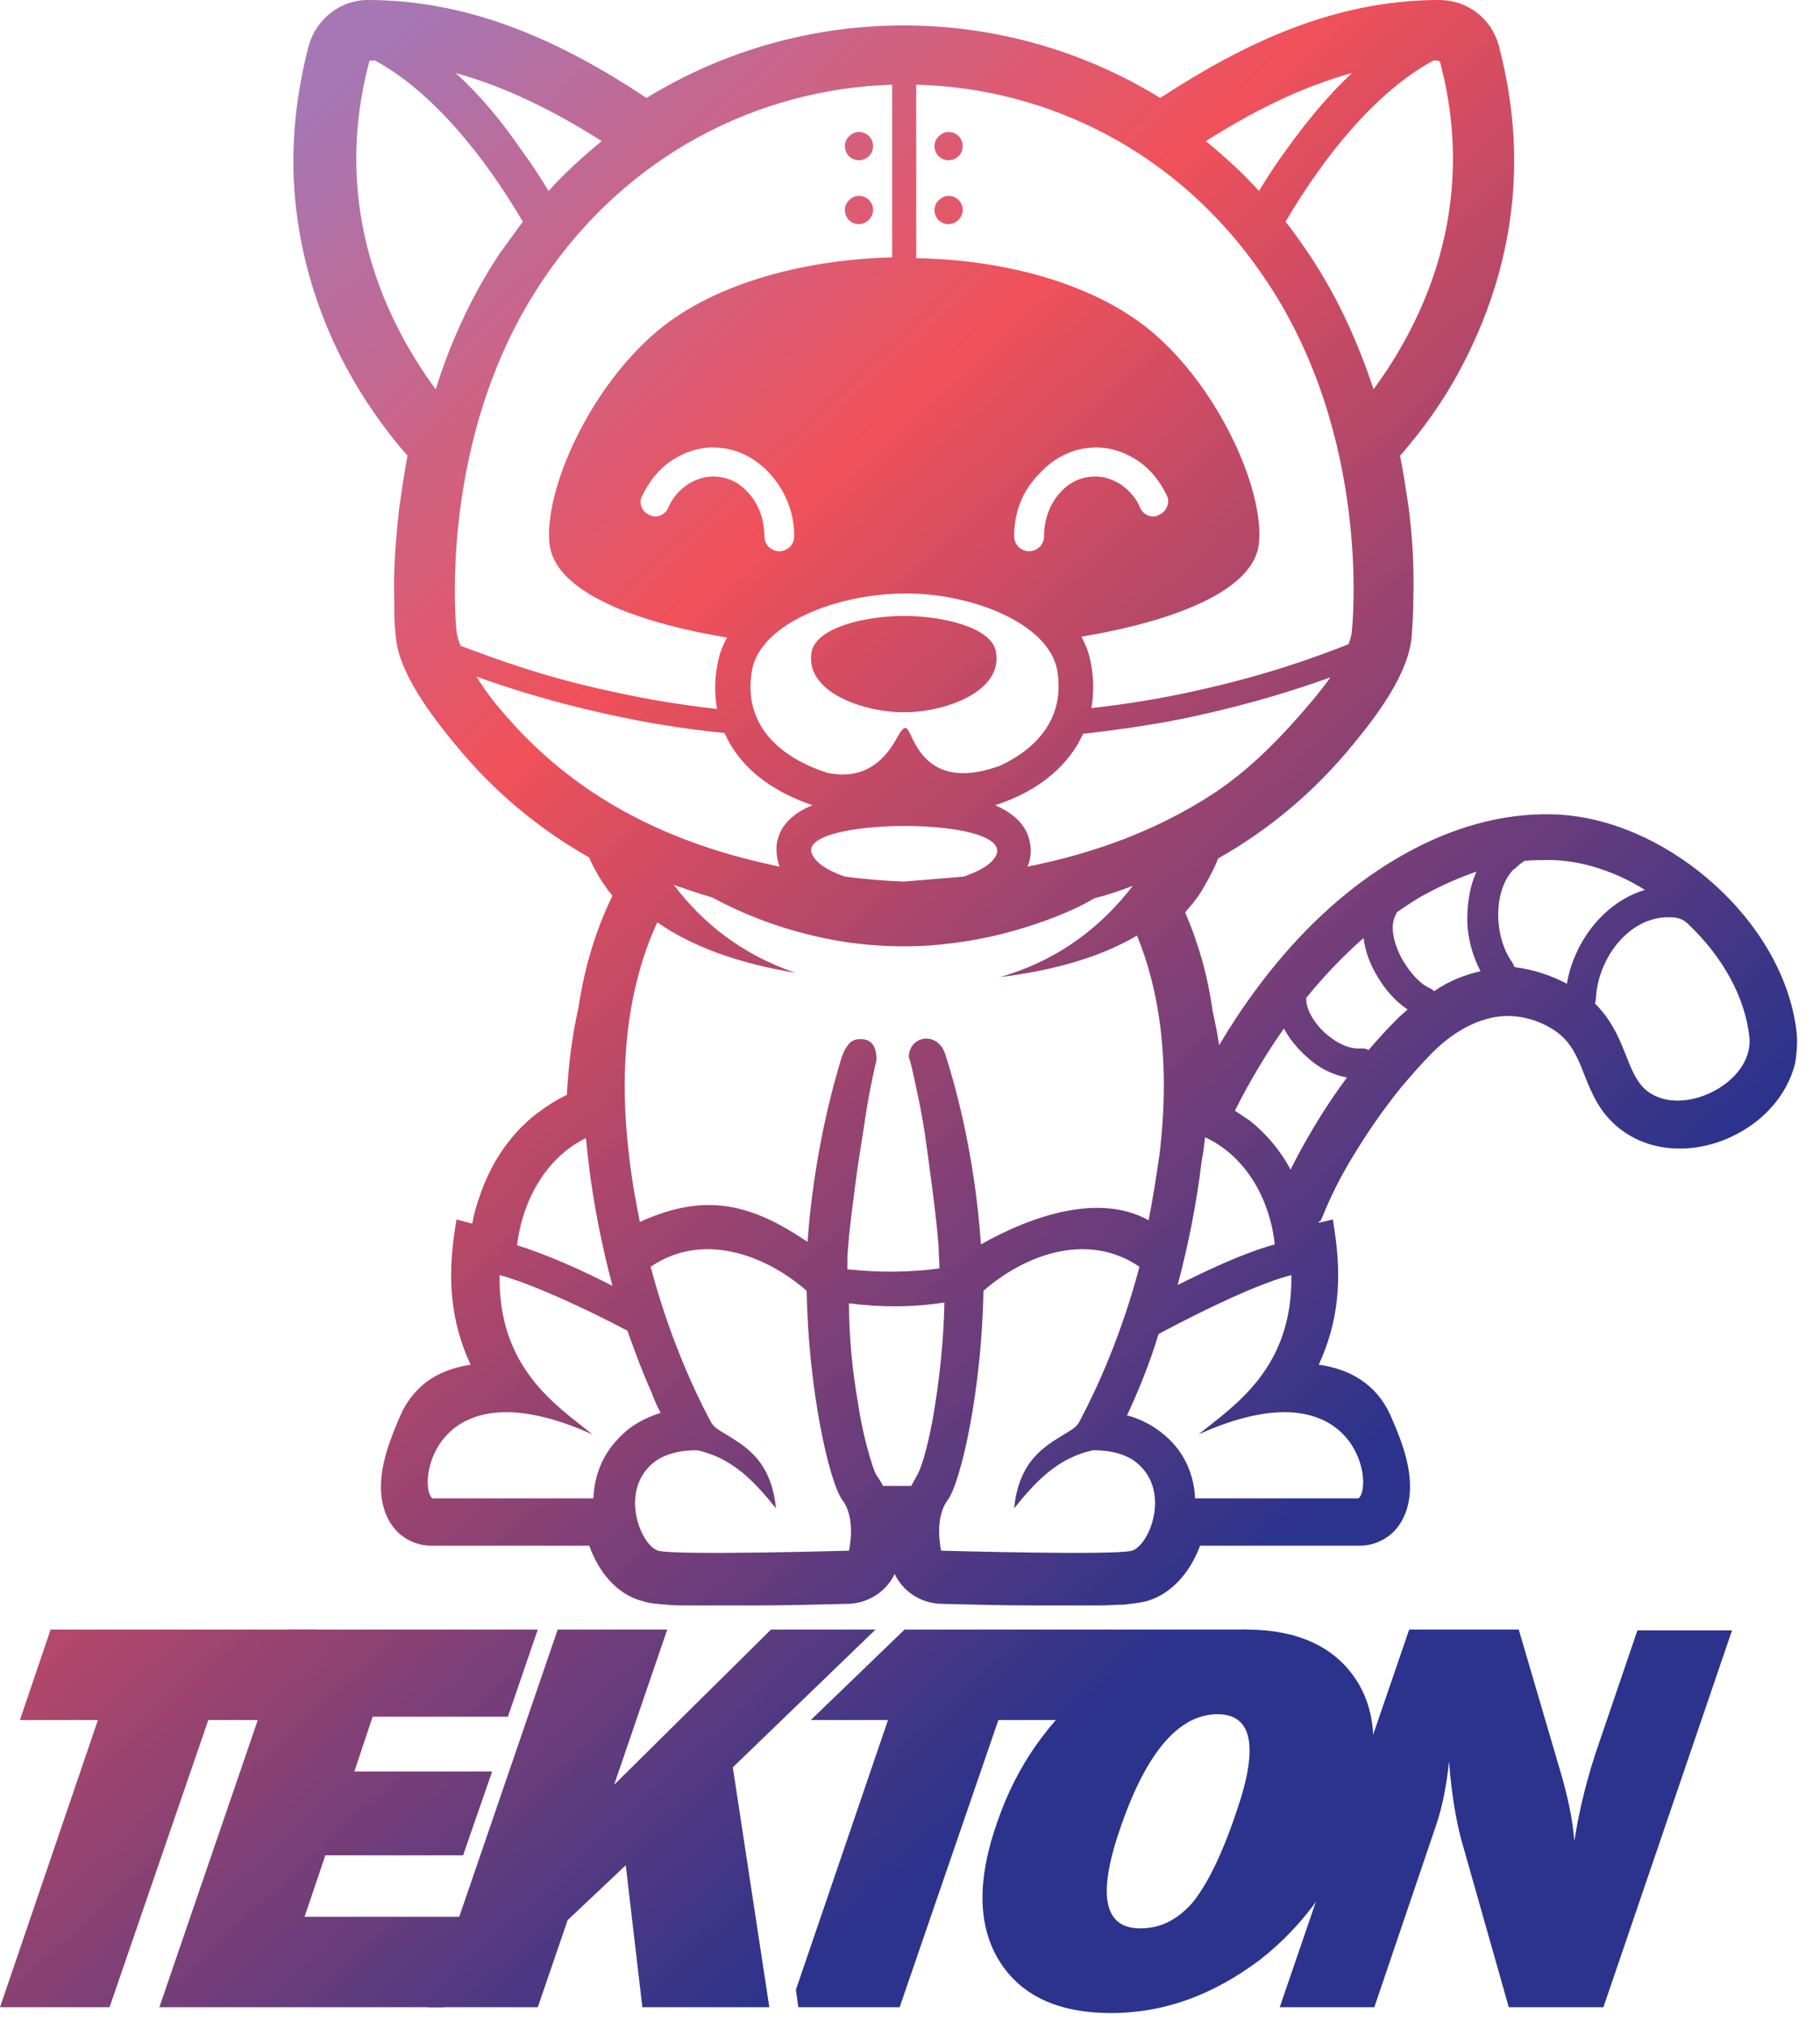 <?xml version="1.0" encoding="utf-8"?>
<!-- Generator: Adobe Illustrator 23.0.6, SVG Export Plug-In . SVG Version: 6.00 Build 0)  -->
<svg version="1.1" id="Layer_1" xmlns="http://www.w3.org/2000/svg" xmlns:xlink="http://www.w3.org/1999/xlink" x="0px" y="0px"
	 viewBox="0 0 219.3 244.3" style="enable-background:new 0 0 219.3 244.3;" xml:space="preserve">
<style type="text/css">
	.st0{fill:url(#SVGID_1_);}
	.st1{fill:url(#SVGID_2_);}
	.st2{fill-rule:evenodd;clip-rule:evenodd;fill:url(#SVGID_3_);}
	.st3{fill:url(#SVGID_4_);}
	.st4{fill-rule:evenodd;clip-rule:evenodd;fill:url(#SVGID_5_);}
	.st5{fill:url(#SVGID_6_);}
	.st6{fill:url(#SVGID_7_);}
</style>
<g>
	<g>
		
			<linearGradient id="SVGID_1_" gradientUnits="userSpaceOnUse" x1="-75.352" y1="129.892" x2="64.072" y2="-22.065" gradientTransform="matrix(1 0 0 -1 0 246)">
			<stop  offset="0" style="stop-color:#A677B4"/>
			<stop  offset="0.363" style="stop-color:#F0515A"/>
			<stop  offset="1" style="stop-color:#2B338C"/>
		</linearGradient>
		<polygon class="st0" points="25.1,207.2 13.2,241.8 0,241.8 11.8,207.2 2.4,207.2 6.1,196.3 38.2,196.3 34.5,207.2 		"/>
		
			<linearGradient id="SVGID_2_" gradientUnits="userSpaceOnUse" x1="-62.919" y1="141.3" x2="76.505" y2="-10.657" gradientTransform="matrix(1 0 0 -1 0 246)">
			<stop  offset="0" style="stop-color:#A677B4"/>
			<stop  offset="0.363" style="stop-color:#F0515A"/>
			<stop  offset="1" style="stop-color:#2B338C"/>
		</linearGradient>
		<polygon class="st1" points="57.2,230.9 53.5,241.8 19.2,241.8 34.8,196.3 64.8,196.3 61.2,206.8 44.9,206.8 42.7,213.4 
			59.3,213.4 55.8,223.5 39.2,223.5 36.7,230.9 		"/>
		<g>
			
				<linearGradient id="SVGID_3_" gradientUnits="userSpaceOnUse" x1="38.404" y1="234.267" x2="177.829" y2="82.31" gradientTransform="matrix(1 0 0 -1 0 246)">
				<stop  offset="0" style="stop-color:#A677B4"/>
				<stop  offset="0.363" style="stop-color:#F0515A"/>
				<stop  offset="1" style="stop-color:#2B338C"/>
			</linearGradient>
			<path class="st2" d="M108.9,85.8v1.9 M158.9,147.3l1.7-0.4l0.2,1.3c0.9,5.9,0.5,11-1.9,16.2c3.7,0.5,6.9,2.3,8.6,6
				c1.2,2.7,2.4,5.7,2.4,8.7c0,2.2-0.7,4.4-2.4,5.8c-1,0.8-2.3,1.3-3.6,1.3h-19.3c-1.1,3-3.3,5.8-6.5,6.7c-0.9,0.2-1.8,0.3-2.7,0.4
				c-1,0-1.9,0.1-2.9,0.1c-2.5,0-5,0-7.5,0c-3.9,0-7.8-0.1-11.7-0.2c-2.4-0.1-4.5-1.5-5.5-3.6c-1,2.1-3.1,3.5-5.5,3.6
				c-3.9,0.1-7.8,0.2-11.7,0.2c-2.5,0-5,0-7.5,0c-1,0-1.9,0-2.9-0.1c-0.9-0.1-1.8-0.1-2.7-0.4c-3.2-0.8-5.4-3.6-6.5-6.7H51.9
				c-1.3,0-2.6-0.5-3.6-1.3c-1.7-1.4-2.4-3.6-2.4-5.8c0-2.9,1.2-6,2.4-8.7c0.6-1.4,1.6-2.7,2.8-3.7c1.6-1.3,3.6-2,5.6-2.3
				c-2.4-5.2-2.8-10.3-1.9-16.2l0.2-1.3l1.9,0.5c0.2-1.1,0.5-2.2,0.9-3.3c1.3-3.9,3.6-7.4,6.8-9.9c1.2-0.9,2.4-1.7,3.7-2.3
				c0.2-3.5,0.6-7,1.4-10.5c0.7-4.7,2-9.2,4.1-13.5c-1-1.2-1.8-2.5-2.5-3.9c-0.1-0.2-0.2-0.4-0.3-0.7c-6-3.4-11.5-7.9-16.3-13.8
				c-2.7-3.3-6.7-8.5-7-12.8c-0.2-1.5-0.2-3-0.2-4.6c-0.1-3.7,0.2-7.3,0.6-10.9c0.3-2.1,0.6-4.2,1-6.3c-2.8-3.2-5.3-6.8-7.3-10.5
				c-3.2-5.9-5.3-12.4-6.1-19.1c-0.8-6.6-0.2-13.3,1.5-19.8C38.1,2.3,41,0,44.3,0c12.6,0,23.5,5.1,33.6,11.8
				c18.9-11.6,42.9-11.7,61.9,0C149.9,5.2,160.8,0,173.4,0c3.4,0,6.3,2.2,7.2,5.5c1.7,6.5,2.3,13.1,1.5,19.8s-2.9,13.1-6.1,19.1
				c-2,3.8-4.5,7.3-7.3,10.5c0.4,2,0.7,4,1,6c0.5,3.7,0.7,7.4,0.6,11.2c0,1.6-0.1,3.1-0.2,4.6c-0.4,4.5-4.2,9.5-7,12.9
				c-4.8,5.9-10.3,10.4-16.3,13.8c-0.1,0.2-0.2,0.4-0.3,0.7c-0.5,1.1-1.1,2.2-1.7,3.2c-0.6,1-1.3,1.8-2,2.6c0.5,1.2,1,2.4,1.4,3.7
				c0.9,2.6,1.5,5.3,1.9,8.1c0.3,1.4,0.6,2.8,0.8,4.2c5.6-9.4,13-17.8,22.3-23c5.5-3.1,11.7-5,18-4.8c6.7,0.2,13.3,3.3,18.4,7.6
				c5.6,4.7,10.1,11.4,10.9,18.8c0.1,1.2,0,2.4-0.2,3.6c-1,4-4,7.1-7.6,8.8c-4.6,2.2-10.4,2.1-14.3-1.6c-2.2-2.1-2.9-4.4-4-7.1
				c-0.7-1.6-1.4-2.8-2.7-3.8c-1.9-1.4-4.2-2.1-6.5-2c-3.3,0.2-6.3,2.1-8.6,4.4c-1.3,1.3-2.5,2.7-3.7,4.1c-2.2,2.7-4.2,5.6-6,8.6
				c-1.4,2.3-2.6,4.7-3.6,7.2c-0.1,0.1-0.1,0.3-0.2,0.4C158.9,147.1,158.9,147.2,158.9,147.3L158.9,147.3z M164,126.3
				c0.3,0,0.6,0,0.9,0.2c1.1-1.3,2.3-2.6,3.5-3.8c0.4-0.4,0.8-0.7,1.2-1.1c-1.5-1-2.8-2.5-3.7-4.1c-0.8-1.3-1.4-2.9-1.6-4.5
				c-2.4,2.1-4.7,4.5-6.9,7.2c-0.1,1.7,1.5,3.7,2.7,4.6C161.2,125.7,162.6,126.4,164,126.3L164,126.3z M162.3,129.8
				c-1.6-0.3-3.1-1-4.4-2.1c-1.2-1-2.4-2.3-3.2-3.8c-2.1,3-4.1,6.3-5.9,9.9c0.6,0.4,1.2,0.8,1.8,1.2c2,1.6,3.7,3.6,4.9,5.9
				C157.1,137.7,159.4,133.7,162.3,129.8L162.3,129.8z M192.3,120.3c0,0.2-0.1,0.4-0.1,0.6c3.7,3.7,3.6,7.9,5.9,10.2
				c4.1,3.9,13.2-0.5,12.7-6.1c-0.5-4.9-3.3-9.8-7.3-13.6c0,0,0,0-0.1-0.1c-0.6-0.6-1.3-0.8-2.1-0.8
				C196.3,110.3,192.5,115.5,192.3,120.3L192.3,120.3z M188.8,118.5c0.2-1.2,0.6-2.5,1.1-3.6c1.6-3.6,4.6-6.6,8.3-7.7
				c-3.5-2.2-7.5-3.5-11.2-3.6c-1.1,0-2.2,0-3.3,0.1c-0.3,0.2-0.7,0.5-0.8,0.6c-0.2,0.2-0.4,0.4-0.6,0.5c-2.5,2.8-2.2,8.2-0.1,11.1
				c0.1,0.2,0.2,0.4,0.3,0.6C184.8,116.8,186.9,117.5,188.8,118.5L188.8,118.5z M178.4,117c-1-1.9-1.6-4.1-1.6-6.3
				c0-1.9,0.3-3.9,1.1-5.7c-2,0.7-4.1,1.6-6.1,2.7c-1.2,0.6-2.3,1.4-3.5,2.2c0,0,0,0,0,0.1c-1.1,1.6-0.1,4.3,0.8,5.8
				c0.8,1.3,1.9,2.7,3.3,3.3c0.2,0.1,0.3,0.2,0.4,0.3C174.7,118.1,176.6,117.4,178.4,117L178.4,117z M103.5,15.9
				c1,0,1.7,0.8,1.7,1.7c0,1-0.8,1.7-1.7,1.7c-1,0-1.7-0.8-1.7-1.7S102.6,15.9,103.5,15.9L103.5,15.9z M103.5,23.6
				c1,0,1.7,0.8,1.7,1.7s-0.8,1.7-1.7,1.7c-1,0-1.7-0.8-1.7-1.7S102.6,23.6,103.5,23.6L103.5,23.6z M114.3,15.9c1,0,1.7,0.8,1.7,1.7
				c0,1-0.8,1.7-1.7,1.7c-1,0-1.7-0.8-1.7-1.7C112.6,16.7,113.4,15.9,114.3,15.9L114.3,15.9z M114.3,23.6c1,0,1.7,0.8,1.7,1.7
				s-0.8,1.7-1.7,1.7c-1,0-1.7-0.8-1.7-1.7S113.4,23.6,114.3,23.6L114.3,23.6z M110.4,10.2v20.9c11.2,0.2,22.1,3.3,28.9,9.3
				c7.8,6.9,13,18.7,12.4,25c-0.5,5.5-9.5,9.3-21.4,11.3c0.6,1.1,1,2.2,1.2,3.5c0.3,1.7,0.3,3.5,0,5.1c4.5-0.5,8.6-1.2,12.2-2
				c8.8-1.9,15-4.2,18.8-5.7c0.2-0.6,0.4-1.2,0.4-1.7c0,0,2.6-23.5-10.8-42.8C141.9,18.2,126.2,10.6,110.4,10.2L110.4,10.2z
				 M107.5,31V10.2c-16.1,0.5-32,8.4-42.2,23.7C52.5,53,55,76,55,76s0,0.6,0.5,1.8c3.8,1.4,10,3.8,18.7,5.6c3.6,0.8,7.7,1.5,12.2,2
				c-0.3-1.7-0.3-3.4,0-5.1c0.2-1.3,0.6-2.4,1.2-3.5c-11.9-2-20.9-5.8-21.4-11.4c-0.6-6.3,4.6-18.1,12.4-25
				C85.3,34.4,96.3,31.3,107.5,31L107.5,31z M87.3,88.3c-5.1-0.5-9.7-1.3-13.8-2.2c-6.9-1.5-12.2-3.2-16.1-4.6
				c0.7,1.1,1.5,2.3,2.6,3.6c6.5,7.9,14.6,13.3,24.4,16.7c3.1,1.1,6.3,1.9,9.5,2.6v-0.1c-0.3-0.9-0.4-1.8-0.3-2.7
				c0.4-2.3,2.1-3.7,4.3-4.6c-4.1-1.4-7.8-3.7-10-7.5C87.7,89.1,87.5,88.7,87.3,88.3L87.3,88.3z M97.8,102.8c0.5,1.2,2,2.1,4,2.8
				c2.3,0.3,4.7,0.5,7.1,0.6c2.4-0.2,4.8-0.4,7.2-0.6c1.8-0.6,3.3-1.4,3.9-2.5C122.4,98.3,96.2,98.4,97.8,102.8L97.8,102.8z
				 M160.3,81.6c-3.9,1.4-9.2,3.1-16,4.6c-4,0.9-8.6,1.6-13.8,2.2c-0.2,0.4-0.4,0.8-0.6,1.2c-2.2,3.7-5.9,6.1-10,7.4
				c2.1,0.9,3.8,2.3,4.2,4.5c0.2,1,0.1,2-0.3,2.9c8-1.6,15.4-4.3,22.1-8.6c4.8-3.1,8.7-7.2,12.4-11.6
				C159,83.3,159.7,82.5,160.3,81.6L160.3,81.6z M107.9,89.2c-1.1,1.9-3.4,4.9-8.2,3.9c-5.9-1.9-10.2-5.9-9.1-12.3
				c1-5.8,10.5-9.3,18.4-9.3l0,0l0,0c7.8-0.1,17.4,3.5,18.4,9.3c0.9,5.5-2.2,9.2-6.8,11.4c-7,2.6-9.4-0.8-10.5-2.9
				c-0.5-1-0.7-1.6-1-1.6c0,0,0,0-0.1,0C108.7,87.8,108.4,88.3,107.9,89.2L107.9,89.2z M108.9,74.2c-4.7,0-10.5,1.4-11.1,4.3
				c-0.9,4.9,6.3,7.3,11.1,7.3l0,0l0,0h0.1c4.7,0,11.9-2.4,11-7.3C119.5,75.6,113.7,74.2,108.9,74.2L108.9,74.2L108.9,74.2z
				 M95.7,64.6c0,1-0.8,1.8-1.8,1.8s-1.8-0.8-1.8-1.8c0-2-0.7-3.9-1.9-5.2c-1.1-1.3-2.6-2-4.3-2c-1.1,0-2.2,0.4-3.1,1
				c-1,0.7-1.8,1.6-2.3,2.8c-0.4,0.9-1.5,1.3-2.3,0.8c-0.9-0.4-1.3-1.5-0.8-2.3c0.8-1.7,2-3.2,3.5-4.2s3.2-1.6,5-1.6
				c2.7,0,5.1,1.2,6.9,3.2C94.6,59.1,95.7,61.7,95.7,64.6L95.7,64.6z M122.2,64.6c0,1,0.8,1.8,1.8,1.8s1.8-0.8,1.8-1.8
				c0-2,0.7-3.9,1.9-5.2c1.1-1.3,2.6-2,4.3-2c1.1,0,2.2,0.4,3.1,1c1,0.7,1.8,1.6,2.3,2.8c0.4,0.9,1.5,1.3,2.3,0.8
				c0.9-0.4,1.3-1.5,0.9-2.3c-0.8-1.7-2-3.2-3.5-4.2s-3.2-1.6-5-1.6c-2.7,0-5.1,1.2-6.9,3.2C123.2,59.1,122.2,61.7,122.2,64.6
				L122.2,64.6z M123.6,111.7c-3.8,1.2-7.7,1.9-11.6,2.2c-4.9,0.3-9.7-0.1-14.5-1.3c-4.1-1-8-2.5-11.7-4.5c-1.5-0.4-3.1-1-4.6-1.5
				c3.3,4.4,8.1,8.4,14.7,10.6c-6-1-12-2.8-16.7-6.1c-3,6.5-4.9,15.7-3.4,28.1c0.3,2.8,0.8,5.5,1.3,8c7.9-3.6,13.4-2.2,20.2,2.4
				c0.8-10.8,3.1-18.9,4.1-22.2c0.5-1.4,1.1-2.1,1.9-2.2c0.9-0.1,2.4,0,2.3,2.6c-0.3,1.1-0.5,2.3-0.7,3.2c-0.5,2.4-0.8,4.9-1.2,7.3
				c-0.4,2.4-0.7,4.8-1,7.2c-0.2,1.6-0.4,3.1-0.5,4.7c-0.1,0.9-0.1,1.8-0.1,2.7c3.7,0.4,7.4,0.4,11.1-0.1c0-0.9-0.1-1.7-0.1-2.6
				c-0.3-3.9-0.9-8-1.4-11.8c-0.3-2.3-0.7-4.6-1.2-6.9c-0.3-1.3-0.6-3-1-4.2c0.1-2.6,3.5-3.1,4.4-0.3c1,3.1,3.5,11.5,4.3,22.9
				c6.2-3.5,14.3-6.2,20.2-2.9c0.5-2.5,0.9-5.1,1.3-7.8c1.4-11.5-0.1-20.2-2.7-26.5c-4.7,2.8-10.7,4.3-16.5,5
				c7.3-2.1,12.4-6.3,16-11c-1.5,0.6-3,1.1-4.6,1.5C129.7,109.5,126.8,110.7,123.6,111.7L123.6,111.7z M54.9,8.8
				c6.2,1.7,12.1,4.7,17.6,8.2c-2.2,1.8-4.4,3.8-6.4,6c-1.1-1.8-2.2-3.5-3.4-5.1C60.5,14.7,57.9,11.5,54.9,8.8L54.9,8.8z M44.6,7.3
				c0.2,0,0.4,0,0.6,0c7,3.8,13.2,11.6,17.8,19.4c-0.9,1.2-1.8,2.5-2.7,3.7c-3.4,5.1-6,10.7-7.8,16.5c-5.6-7.6-12.8-21.5-8-39.5
				C44.4,7.4,44.5,7.4,44.6,7.3L44.6,7.3z M173.3,7.3c-0.2,0-0.4,0-0.6,0c-7,3.8-13.2,11.6-17.8,19.4c0.8,1,1.5,2,2.2,3
				c3.7,5.3,6.4,11.1,8.4,17.2c5.6-7.6,12.8-21.5,8-39.5C173.4,7.4,173.4,7.4,173.3,7.3L173.3,7.3z M162.9,8.8
				c-6.2,1.7-12.1,4.7-17.6,8.2c2.2,1.8,4.4,3.8,6.4,6c1.1-1.8,2.2-3.5,3.4-5.1C157.4,14.7,160,11.5,162.9,8.8L162.9,8.8z
				 M78.4,152.6c2.2,8.3,5.1,14.6,7.1,18.4c0.4,0.8,0.7,1,1.5,1.5c2.4,1.5,5.9,3.1,6.5,9.2c-2.8-3.5-5.4-6.1-9.5-7
				c-2,0-4.3,0.4-5.8,2c-3.4,3.5-0.9,9.5,1.1,10.1s23,0,23,0s0.9-3.9-0.8-6.1c-1.6-2.2-4.1-13.3-4.3-25.2
				C92.3,151.2,84.7,148.3,78.4,152.6L78.4,152.6z M137.3,152.6c-2.2,8.3-5.1,14.6-7.1,18.4c-0.4,0.8-0.7,1-1.5,1.5
				c-2.4,1.5-5.9,3.1-6.5,9.2c2.8-3.5,5.4-6.1,9.5-7c2,0,4.3,0.4,5.8,2c3.4,3.5,0.9,9.5-1.1,10.1s-23,0-23,0s-0.9-3.9,0.8-6.1
				c1.6-2.2,4.1-13.3,4.3-25.2C123.4,151.2,131,148.3,137.3,152.6L137.3,152.6z M109.8,179c-0.6,0-1.3,0-1.9,0c-0.5,0-1,0-1.5,0
				c-0.2-0.4-0.5-0.9-0.8-1.3c-0.3-0.5-0.6-1.6-0.8-2.2c-0.6-2.1-1.1-4.3-1.4-6.4c-0.7-4-1.1-8-1.1-12.1c3.8,0.5,7.7,0.5,11.5-0.1
				c-0.1,4.7-0.6,9.4-1.4,14c-0.3,1.6-1.1,5.6-2,7C110.2,178.3,110,178.6,109.8,179L109.8,179z M155.6,153.6
				c0.2,11.3-7,15.8-11.2,19.2c19-8.6,21.2,6.1,19.3,7.7H144c-0.1-2.6-1.1-5.1-3-7c-1.5-1.5-3.3-2.5-5.2-3c1.5-3.2,2.8-6.5,3.8-9.8
				C145.2,157.7,151.7,154.6,155.6,153.6L155.6,153.6z M145.2,137c4.8,2.2,7.8,7.3,8.4,12.9c-3.9,1.1-8.1,3.1-11.7,4.9
				c1.3-4.9,2.3-9.9,2.9-15C145,138.9,145.1,137.9,145.2,137L145.2,137z M70.6,137.1c-4.7,2.3-7.6,7.3-8.3,12.9
				c3.8,1.2,8,3.1,11.5,4.9c-1.3-4.9-2.3-9.9-2.9-15C70.8,138.9,70.7,138,70.6,137.1L70.6,137.1z M60.2,153.6
				c-0.2,11.3,7,15.8,11.2,19.2c-19.1-8.6-21.2,6.1-19.3,7.7h19.4c0.1-2.7,1.1-5.3,3.1-7.3c1.4-1.5,3.1-2.4,5-3
				c-0.4-0.8-0.8-1.6-1.1-2.5c-1.1-2.4-2-4.9-2.9-7.4C70.1,157.4,63.9,154.6,60.2,153.6L60.2,153.6z"/>
			
				<linearGradient id="SVGID_4_" gradientUnits="userSpaceOnUse" x1="-43.075" y1="159.507" x2="96.349" y2="7.551" gradientTransform="matrix(1 0 0 -1 0 246)">
				<stop  offset="0" style="stop-color:#A677B4"/>
				<stop  offset="0.363" style="stop-color:#F0515A"/>
				<stop  offset="1" style="stop-color:#2B338C"/>
			</linearGradient>
			<polygon class="st3" points="92.7,241.8 77.4,241.8 75.4,224.7 68.4,231.3 64.8,241.8 51.6,241.8 67.2,196.3 80.4,196.3 74,215 
				92.9,196.3 105.5,196.3 88.3,212.9 			"/>
			
				<linearGradient id="SVGID_5_" gradientUnits="userSpaceOnUse" x1="-18.833" y1="181.75" x2="120.591" y2="29.793" gradientTransform="matrix(1 0 0 -1 0 246)">
				<stop  offset="0" style="stop-color:#A677B4"/>
				<stop  offset="0.363" style="stop-color:#F0515A"/>
				<stop  offset="1" style="stop-color:#2B338C"/>
			</linearGradient>
			<polygon class="st4" points="120.3,207.2 108.4,241.8 96.2,241.8 95.9,239.7 107,207.2 97.7,207.2 109,196.3 150.2,196.3 
				129.7,207.2 			"/>
			
				<linearGradient id="SVGID_6_" gradientUnits="userSpaceOnUse" x1="-8.812" y1="190.944" x2="130.612" y2="38.987" gradientTransform="matrix(1 0 0 -1 0 246)">
				<stop  offset="0" style="stop-color:#A677B4"/>
				<stop  offset="0.363" style="stop-color:#F0515A"/>
				<stop  offset="1" style="stop-color:#2B338C"/>
			</linearGradient>
			<path class="st5" d="M133.9,242.5c-6.4,0-10.9-2.1-13.5-6.3s-2.7-9.8-0.2-16.8c2.3-6.7,6.2-12.2,11.6-16.6
				c5.4-4.4,11.5-6.5,18.3-6.5c6.3,0,10.8,2.1,13.4,6.2c2.6,4.1,2.6,9.6,0.3,16.5c-2.5,7.1-6.5,12.8-12,17.1
				C146.2,240.3,140.3,242.5,133.9,242.5L133.9,242.5z M137.4,232.3c2.4,0,4.4-1,6.2-3c1.7-2,3.6-5.7,5.4-11.1
				c2.7-7.8,1.9-11.7-2.3-11.7c-4.6,0-8.5,4.5-11.6,13.4C132.2,228.1,132.9,232.3,137.4,232.3L137.4,232.3z"/>
			
				<linearGradient id="SVGID_7_" gradientUnits="userSpaceOnUse" x1="12.768" y1="210.745" x2="152.192" y2="58.788" gradientTransform="matrix(1 0 0 -1 0 246)">
				<stop  offset="0" style="stop-color:#A677B4"/>
				<stop  offset="0.363" style="stop-color:#F0515A"/>
				<stop  offset="1" style="stop-color:#2B338C"/>
			</linearGradient>
			<path class="st6" d="M193.2,241.8h-11.4l-5.7-20.1c-0.7-2.6-1.2-5.7-1.5-9.5c-0.3,2.9-0.8,5.4-1.5,7.5l-7.5,22.1h-11.4l15.6-45.5
				H183l4.9,16.7c1,3.3,1.6,6.2,1.8,8.8c0.6-3.9,1.6-7.9,3-11.9l4.6-13.5h11.4L193.2,241.8z"/>
		</g>
	</g>
</g>
</svg>
